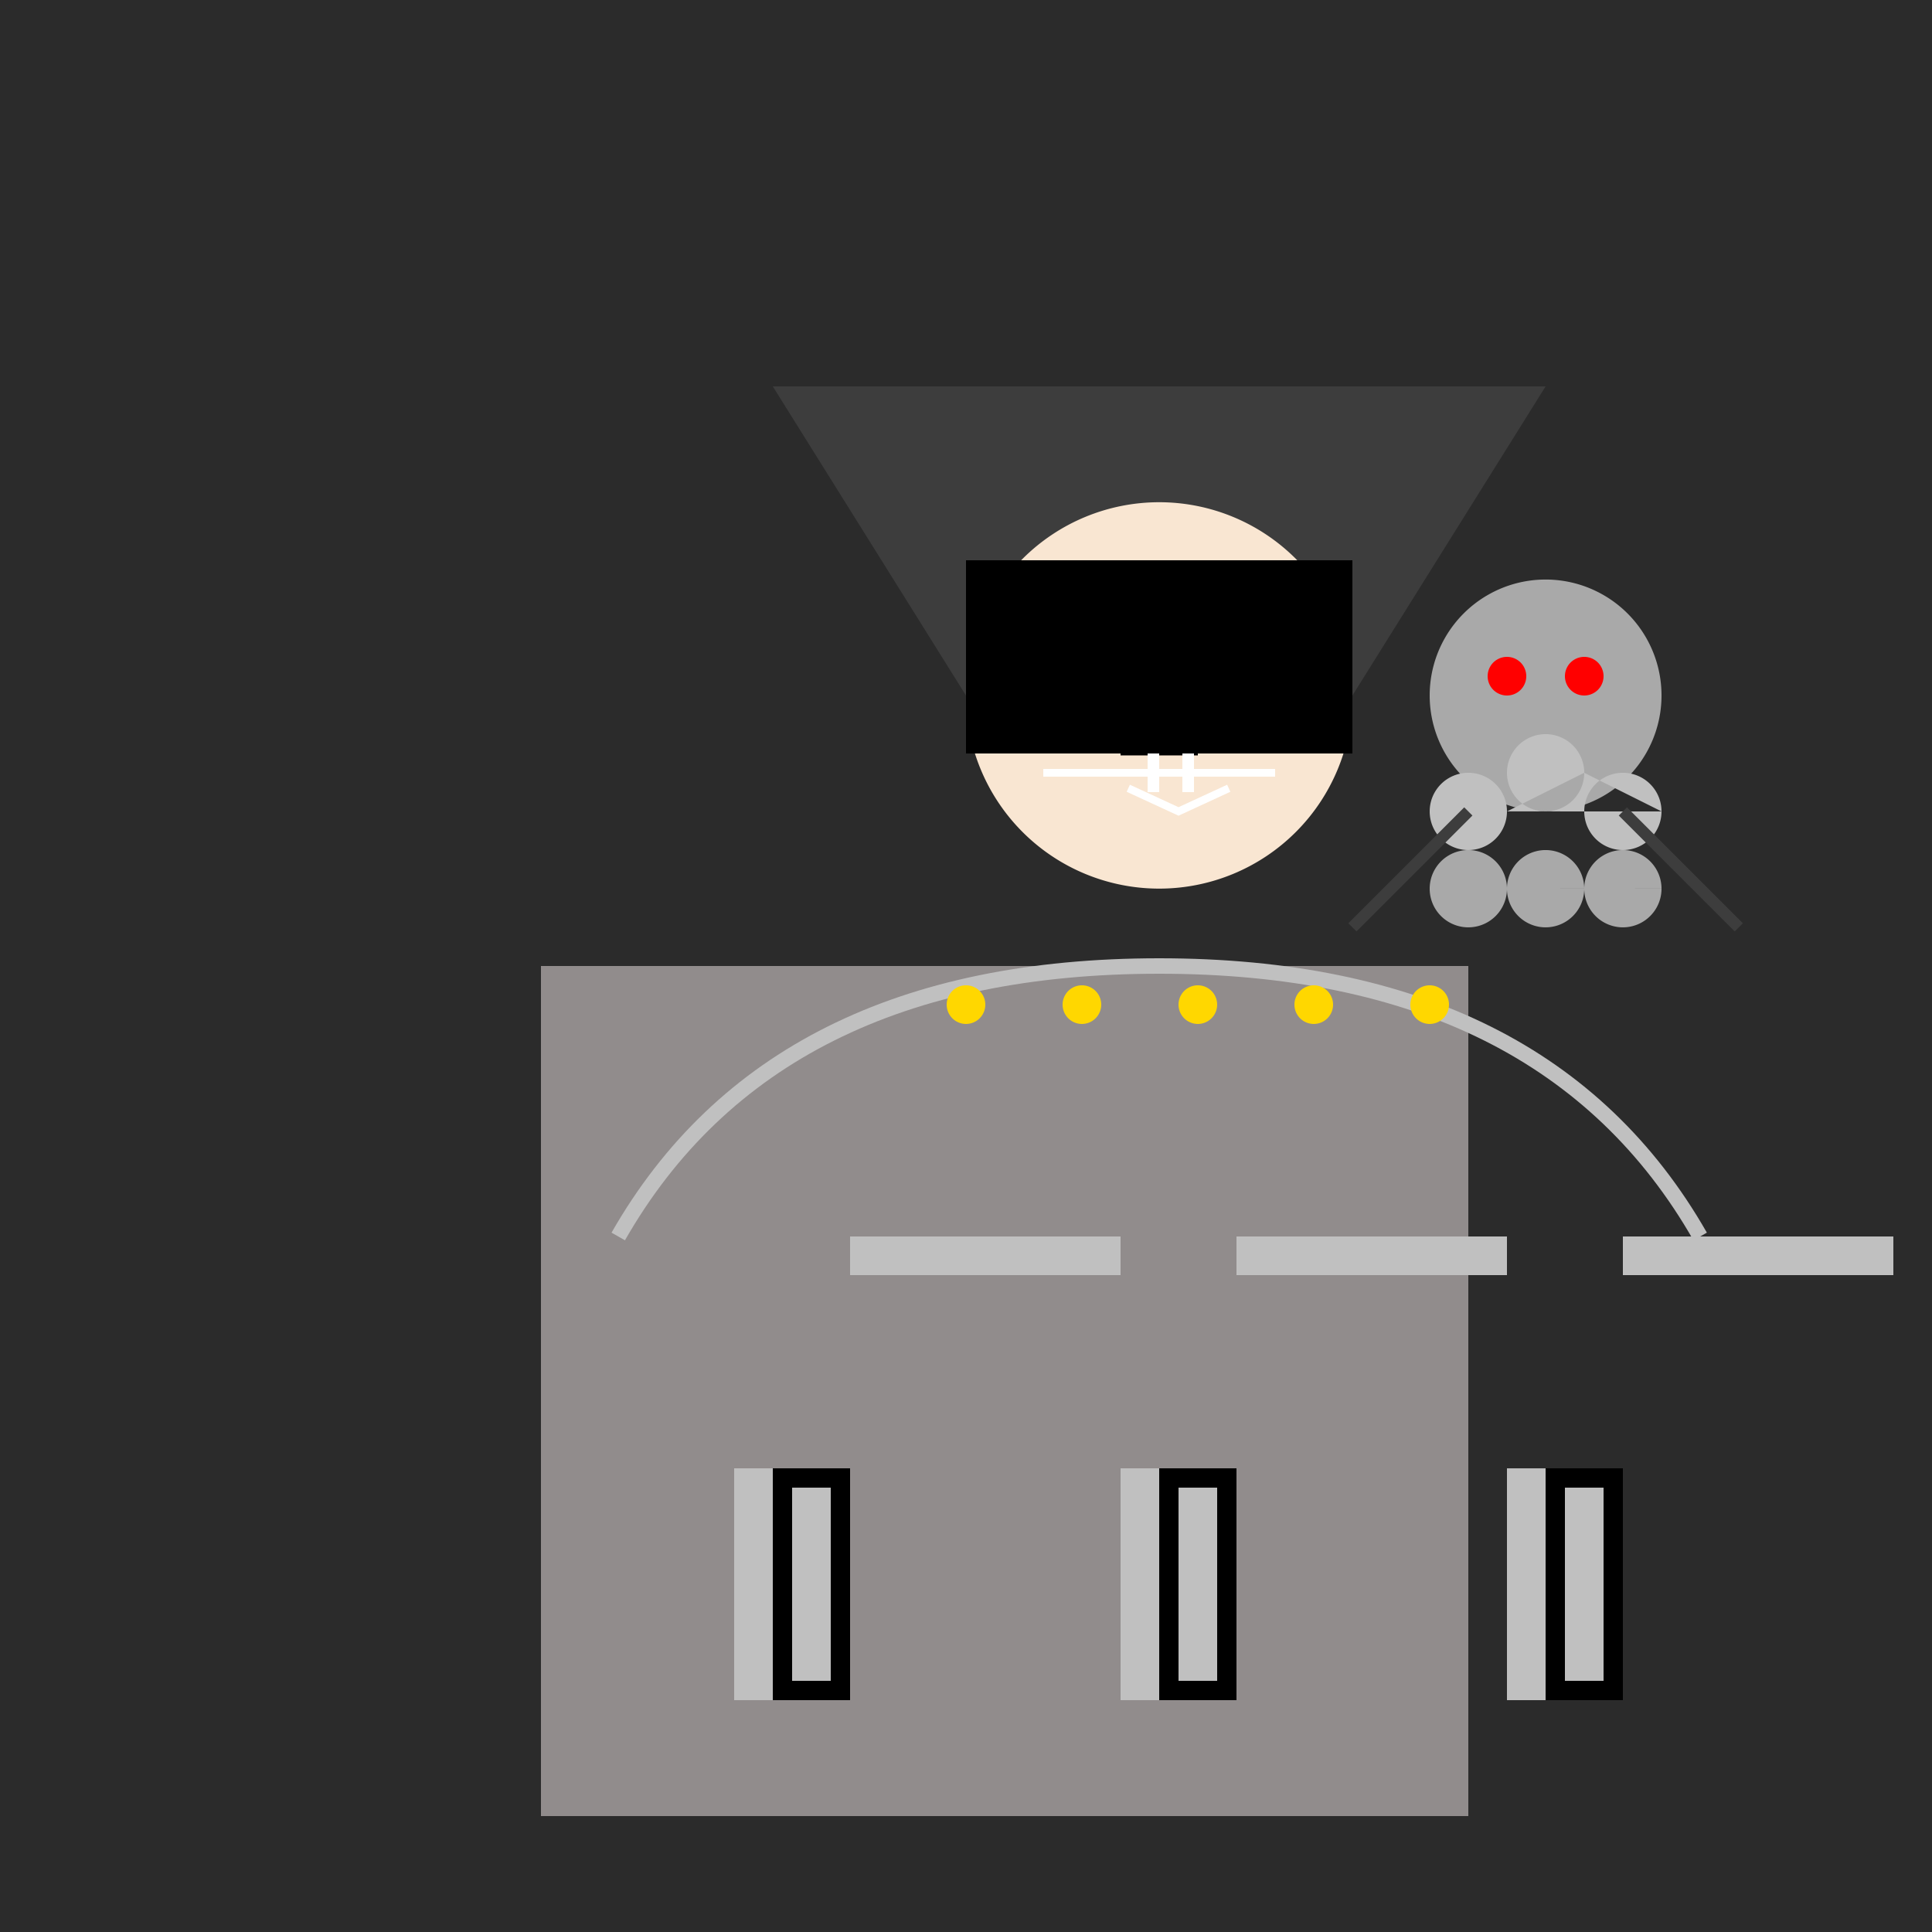 <!--

Generated by DrawGPT.
Free, open source, AI generated images in SVG, PNG, and HTML Canvas format.
https://drawgpt.ai

Created: 2023-09-27T04:22:32.543Z
Link: https://drawgpt.ai/prompt/90501/

-->
<svg xmlns="http://www.w3.org/2000/svg" xmlns:xlink="http://www.w3.org/1999/xlink" width="500" height="500"><defs/><g><rect fill="#2B2B2B" stroke="none" x="0" y="0" width="512" height="512"/><rect fill="#918C8C" stroke="none" x="140" y="250" width="240" height="220"/><path fill="#3D3D3D" stroke="none" paint-order="stroke fill markers" d=" M 200 100 L 250 180 L 350 180 L 400 100 Z"/><path fill="#F9E6D2" stroke="none" paint-order="stroke fill markers" d=" M 350 180 A 50 50 0 1 1 350 179.95"/><path fill="#000000" stroke="none" paint-order="stroke fill markers" d=" M 288 170 A 8 8 0 1 1 288 169.992 L 328 170 A 8 8 0 1 1 328 169.992"/><path fill="none" stroke="#FFFFFF" paint-order="fill stroke markers" d=" M 270 200 L 330 200" stroke-miterlimit="10" stroke-width="2" stroke-dasharray=""/><path fill="none" stroke="#C0C0C0" paint-order="fill stroke markers" d=" M 160 320 Q 200 250 300 250 Q 400 250 440 320" stroke-miterlimit="10" stroke-width="4" stroke-dasharray=""/><path fill="#A9A9A9" stroke="none" paint-order="stroke fill markers" d=" M 430 180 A 30 30 0 1 1 430 179.97"/><path fill="#FF0000" stroke="none" paint-order="stroke fill markers" d=" M 395 175 A 5 5 0 1 1 395 174.995 L 415 175 A 5 5 0 1 1 415 174.995"/><path fill="#C0C0C0" stroke="none" paint-order="stroke fill markers" d=" M 410 200 A 10 10 0 1 1 410 199.99 L 390 210 A 10 10 0 1 1 390 209.99 L 430 210 A 10 10 0 1 1 430 209.99"/><path fill="none" stroke="#3D3D3D" paint-order="fill stroke markers" d=" M 420 210 L 450 240 M 380 210 L 350 240" stroke-miterlimit="10" stroke-width="3" stroke-dasharray=""/><path fill="#A9A9A9" stroke="none" paint-order="stroke fill markers" d=" M 410 230 A 10 10 0 1 1 410 229.99 L 390 230 A 10 10 0 1 1 390 229.99 L 430 230 A 10 10 0 1 1 430 229.99"/><rect fill="#C0C0C0" stroke="none" x="190" y="380" width="30" height="60"/><rect fill="#C0C0C0" stroke="none" x="290" y="380" width="30" height="60"/><rect fill="#C0C0C0" stroke="none" x="390" y="380" width="30" height="60"/><rect fill="#C0C0C0" stroke="none" x="220" y="320" width="70" height="10"/><rect fill="#C0C0C0" stroke="none" x="320" y="320" width="70" height="10"/><rect fill="#C0C0C0" stroke="none" x="420" y="320" width="70" height="10"/><rect fill="#000000" stroke="none" x="200" y="380" width="20" height="60"/><rect fill="#000000" stroke="none" x="300" y="380" width="20" height="60"/><rect fill="#000000" stroke="none" x="400" y="380" width="20" height="60"/><rect fill="#C0C0C0" stroke="none" x="205" y="385" width="10" height="50"/><rect fill="#C0C0C0" stroke="none" x="305" y="385" width="10" height="50"/><rect fill="#C0C0C0" stroke="none" x="405" y="385" width="10" height="50"/><rect fill="#000000" stroke="none" x="250" y="145" width="100" height="50"/><path fill="none" stroke="#FFFFFF" paint-order="fill stroke markers" d=" M 270 200 L 330 200" stroke-miterlimit="10" stroke-width="2" stroke-dasharray=""/><path fill="none" stroke="#000000" paint-order="fill stroke markers" d=" M 290 195 L 310 195" stroke-miterlimit="10" stroke-dasharray=""/><path fill="none" stroke="none"/><rect fill="#FFFFFF" stroke="none" x="297" y="195" width="3" height="10"/><rect fill="#FFFFFF" stroke="none" x="306" y="195" width="3" height="10"/><path fill="none" stroke="#FFFFFF" paint-order="fill stroke markers" d=" M 292 204 L 305 210 L 318 204" stroke-miterlimit="10" stroke-width="2" stroke-dasharray=""/><path fill="#FFD700" stroke="none" paint-order="stroke fill markers" d=" M 255 260 A 5 5 0 1 1 255 259.995 L 285 260 A 5 5 0 1 1 285 259.995 L 315 260 A 5 5 0 1 1 315 259.995 L 345 260 A 5 5 0 1 1 345 259.995 L 375 260 A 5 5 0 1 1 375 259.995"/></g></svg>